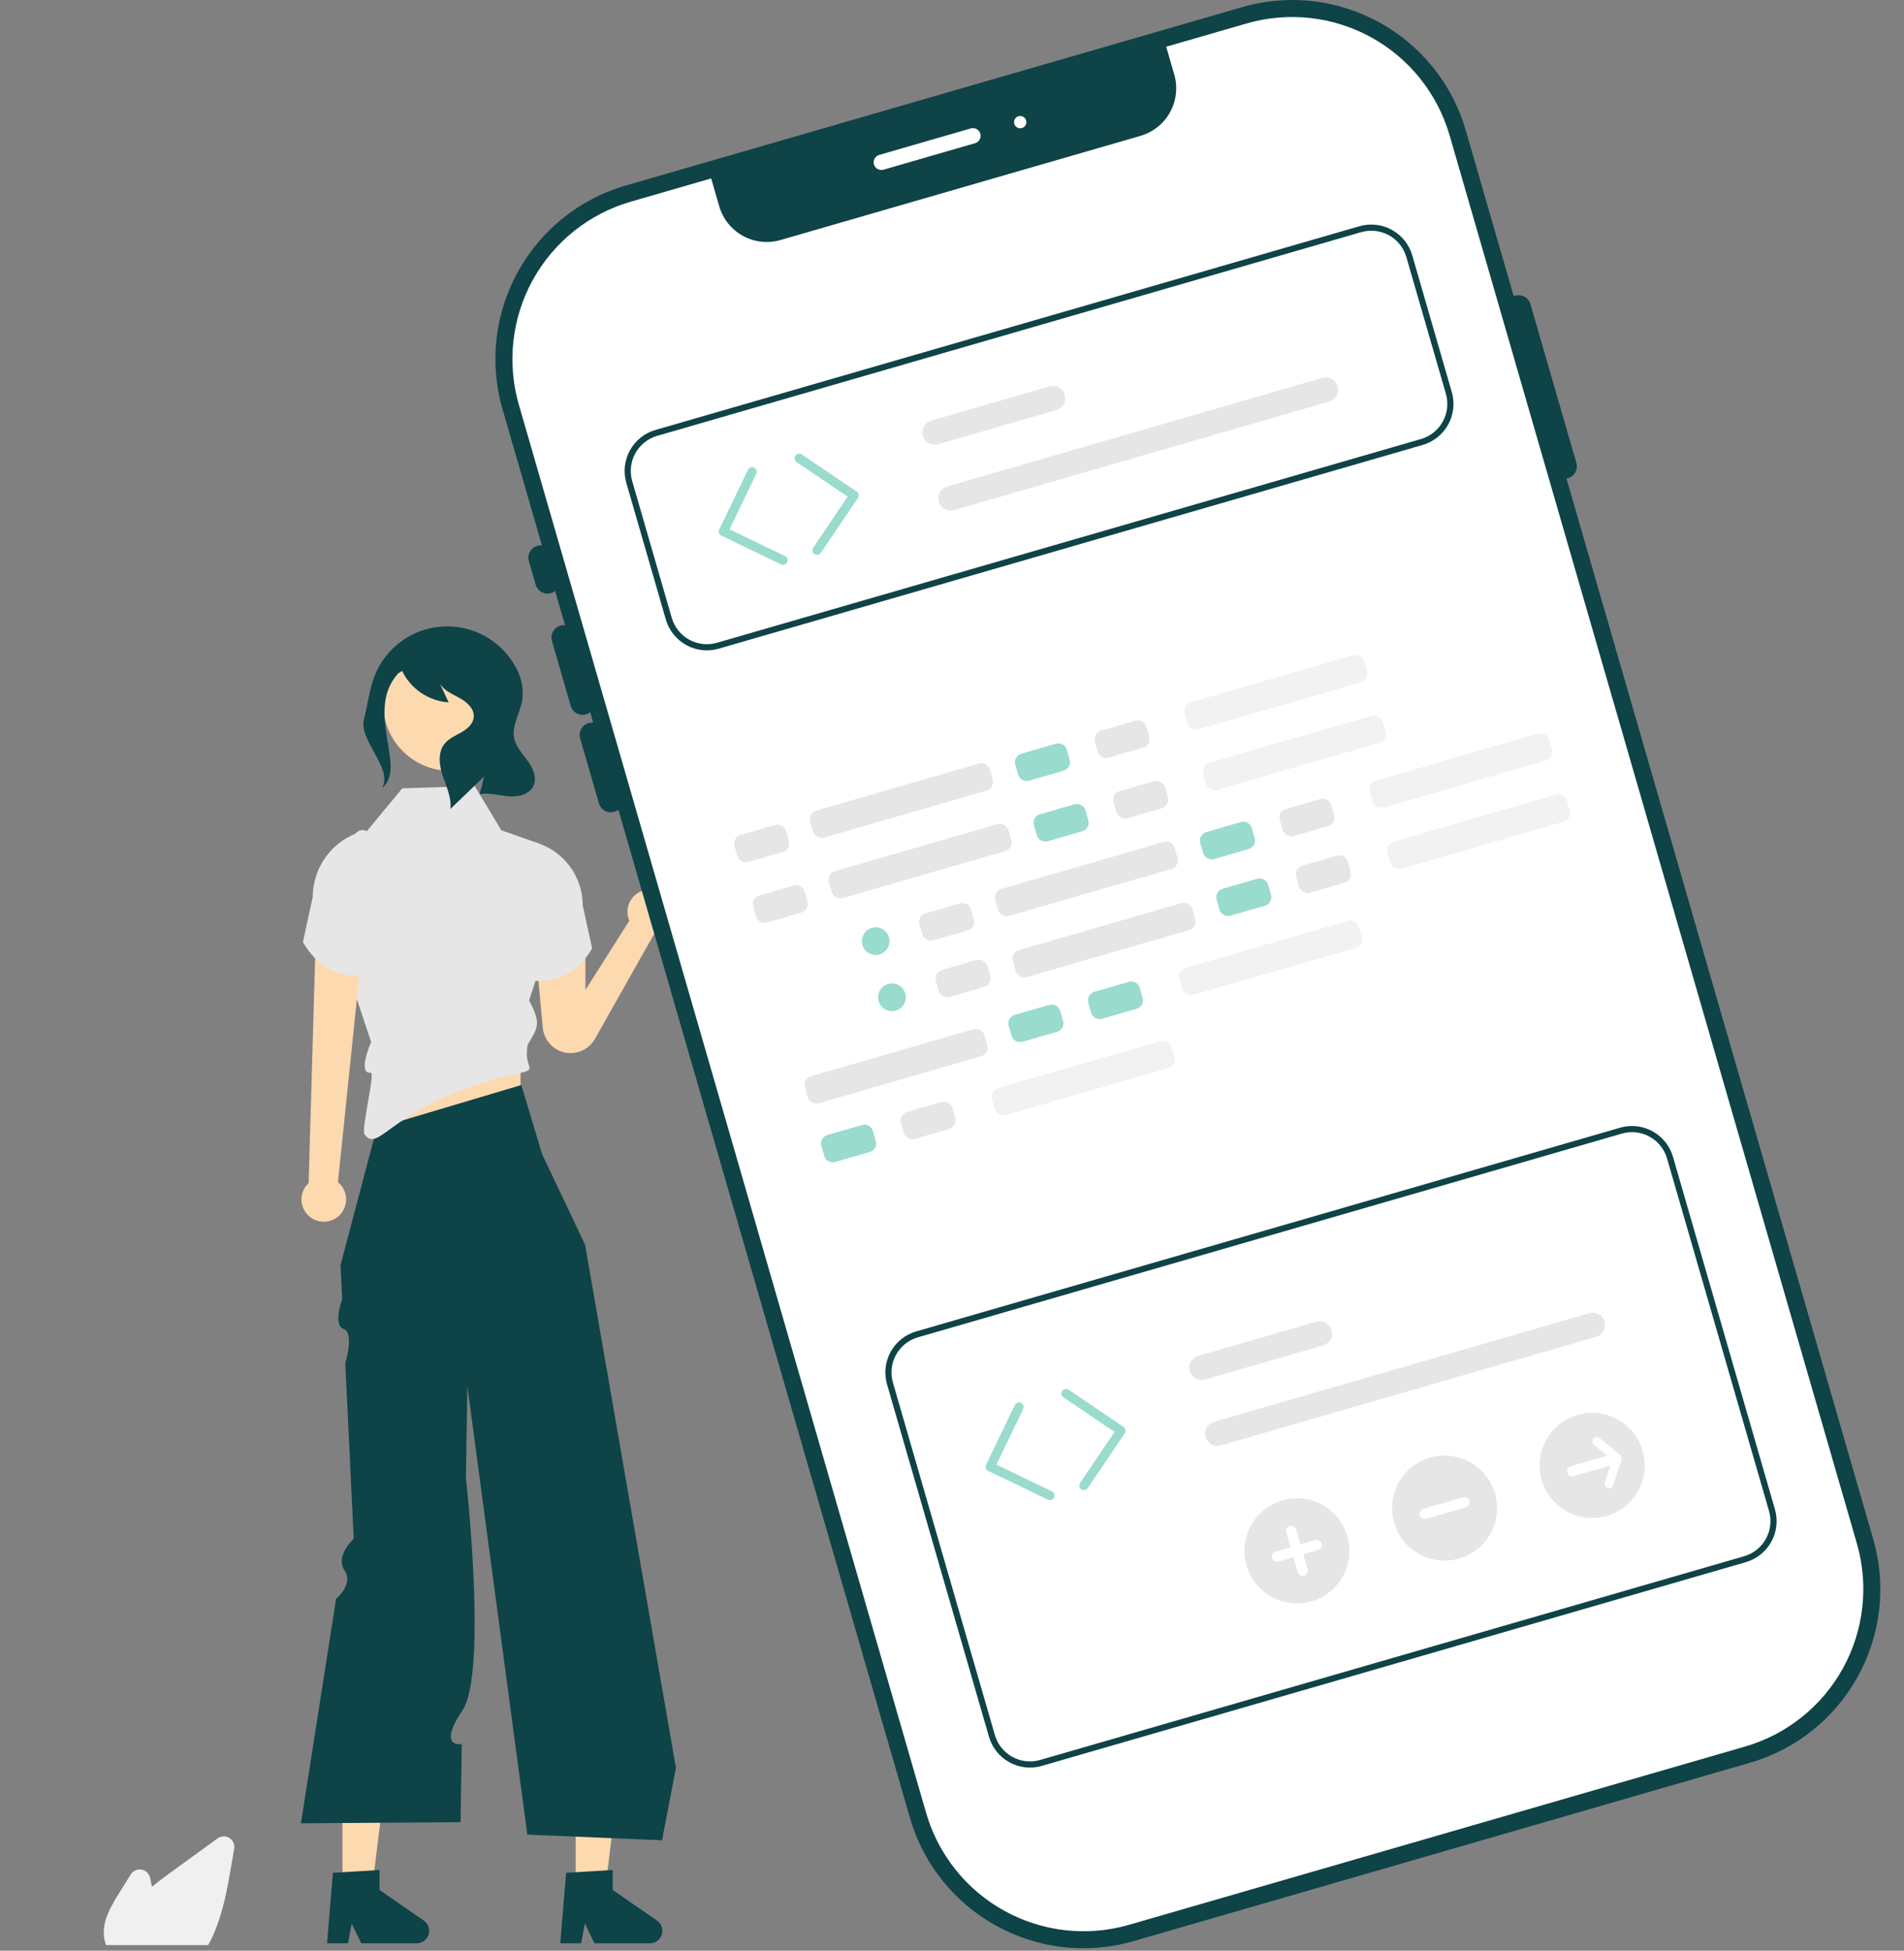 <?xml version="1.0" encoding="UTF-8"?> <svg xmlns="http://www.w3.org/2000/svg" width="619" height="634" viewBox="0 0 619 634" fill="none"><rect x="0" y="0" width="619" height="634" fill="#808080" stroke="none"/> <g clip-path="url(#clip0_1_2999)"> <path d="M111.33 615.176H120.809L125.32 578.614H111.33V615.176Z" fill="#FDD9AF"></path> <path d="M108.236 608.683L123.38 607.779V614.268L137.778 624.211C138.489 624.702 139.025 625.408 139.307 626.225C139.589 627.042 139.602 627.927 139.345 628.753C139.087 629.578 138.573 630.299 137.877 630.811C137.181 631.323 136.339 631.599 135.475 631.599H117.446L114.338 625.181L113.125 631.599H106.327L108.236 608.683Z" fill="#0E4347"></path> <path d="M187.143 615.176H196.622L201.134 578.614H187.143V615.176Z" fill="#FDD9AF"></path> <path d="M184.05 608.683L199.194 607.779V614.268L213.592 624.211C214.303 624.702 214.838 625.408 215.12 626.225C215.402 627.042 215.415 627.927 215.158 628.753C214.901 629.578 214.387 630.299 213.691 630.811C212.994 631.323 212.153 631.599 211.289 631.599H193.259L190.152 625.181L188.938 631.599H182.14L184.05 608.683Z" fill="#0E4347"></path> <path d="M118.834 391.865L169.231 393.128V338.66L127.834 338.865L118.834 391.865Z" fill="#FDD9AF"></path> <path d="M169.487 352.649L176.224 375.095L190.209 404.537L219.751 574.596L215.235 598.119L171.439 596.279L151.934 450.471L151.621 470.6L151.469 480.343C151.469 480.343 158.583 543.713 150.29 556.011C141.997 568.309 150.121 566.862 150.121 566.862L149.726 592.231L97.834 592.599L109.282 519.562C109.282 519.562 115.095 514.972 111.985 510.358C108.875 505.745 115 500.094 115 500.094L112.253 443.076C112.253 443.076 115.294 433.227 111.717 431.947C108.139 430.667 111.247 422.198 111.247 422.198L110.715 411.162L122.487 366.649L169.487 352.649Z" fill="#0E4347"></path> <path d="M120.652 338.66L115.5 323.203L111.819 318.051L110.347 303.33C110.347 263.583 119.213 270.202 119.213 270.202L130.777 256.222L143.934 255.811L154.331 255.486L162.975 269.839L175.488 274.256L180.388 299.716L171.44 326.883L171.834 324.865C176.047 332.641 174.975 333.811 171.487 339.649L171.314 341.757C170.904 346.742 174.378 347.601 169.487 348.649C127.487 357.649 123.487 375.649 118.487 368.649C117.374 367.09 122.098 348.488 120.487 348.649C116.072 349.091 120.652 338.66 120.652 338.66Z" fill="#E6E6E6"></path> <path d="M146.391 250.545C158.45 250.545 168.226 240.769 168.226 228.71C168.226 216.651 158.45 206.875 146.391 206.875C134.332 206.875 124.556 216.651 124.556 228.71C124.556 240.769 134.332 250.545 146.391 250.545Z" fill="#FDD9AF"></path> <path d="M100.333 384.497L102.569 307.578L117.132 313.949L109.871 384.217C111.013 385.155 111.84 386.419 112.244 387.841C112.648 389.262 112.608 390.772 112.13 392.17C111.652 393.568 110.759 394.787 109.57 395.664C108.381 396.541 106.953 397.034 105.476 397.077C103.999 397.121 102.544 396.712 101.306 395.907C100.067 395.101 99.104 393.937 98.545 392.57C97.986 391.202 97.858 389.696 98.177 388.254C98.496 386.812 99.248 385.501 100.333 384.497V384.497Z" fill="#FDD9AF"></path> <path d="M118.952 269.804L117.259 270.339C112.733 271.768 108.781 274.602 105.976 278.43C103.171 282.257 101.658 286.88 101.658 291.625L98.473 306.212C103.088 314.13 109.91 318.054 119.407 317.135L118.952 269.804Z" fill="#E6E6E6"></path> <path d="M218.502 296.354C218.503 295.276 218.263 294.212 217.801 293.238C217.338 292.265 216.665 291.407 215.829 290.726C214.993 290.046 214.016 289.561 212.968 289.305C211.921 289.05 210.83 289.032 209.775 289.251C208.72 289.47 207.727 289.922 206.868 290.574C206.01 291.225 205.307 292.06 204.812 293.017C204.317 293.975 204.041 295.03 204.005 296.107C203.969 297.184 204.173 298.256 204.603 299.244L190.324 321.746V308.25L174.215 309.991L176.47 334.044C176.65 335.969 177.441 337.786 178.726 339.231C180.011 340.676 181.724 341.672 183.616 342.076C185.507 342.479 187.477 342.268 189.24 341.474C191.003 340.679 192.467 339.343 193.417 337.659L212.72 303.456C214.353 303.117 215.82 302.226 216.874 300.933C217.927 299.639 218.502 298.022 218.502 296.354V296.354Z" fill="#FDD9AF"></path> <path d="M172.909 273.42L174.529 273.932C178.858 275.299 182.639 278.01 185.322 281.672C188.006 285.334 189.453 289.755 189.453 294.295L192.5 308.25C188.085 315.824 181.559 319.577 172.474 318.698L172.909 273.42Z" fill="#E6E6E6"></path> <path d="M118.364 233.587C119.584 228.945 120.042 224.088 121.804 219.623C123.553 215.191 126.516 211.342 130.353 208.517C134.191 205.692 138.747 204.006 143.498 203.652C148.25 203.298 153.005 204.291 157.219 206.517C161.432 208.743 164.932 212.111 167.318 216.236C169.409 219.582 170.291 223.544 169.816 227.462C169.121 231.723 166.298 235.775 167.182 240.001C167.773 242.829 169.909 245.025 171.604 247.364C173.3 249.702 174.639 252.795 173.417 255.413C172.09 258.255 168.405 259.095 165.279 258.829C162.153 258.562 159.023 257.553 155.937 258.119L157.406 252.361C153.749 255.881 150.091 259.401 146.434 262.922C146.839 259.258 145.137 255.742 143.963 252.248C142.789 248.754 142.241 244.543 144.567 241.684C145.958 239.974 148.102 239.109 150.015 238.014C151.928 236.919 153.826 235.279 154.021 233.083C154.263 230.368 151.83 228.189 149.441 226.877C147.052 225.564 144.301 224.463 142.96 222.09C143.922 224.156 144.885 226.222 145.847 228.288C142.646 228.062 139.562 226.995 136.905 225.196C134.249 223.397 132.113 220.929 130.715 218.041L129.396 218.905C118.431 231.201 132.473 249.625 124.241 256.071C127.856 249.625 116.487 240.735 118.364 233.587Z" fill="#0E4347"></path> <path d="M403.808 2.329L203.479 60.284C172.322 69.298 154.372 101.863 163.385 133.02L295.819 590.791C304.833 621.949 337.398 639.899 368.555 630.885L568.884 572.93C600.041 563.916 617.992 531.351 608.978 500.194L476.544 42.423C467.53 11.266 434.965 -6.685 403.808 2.329Z" fill="#0E4347"></path> <path d="M405.336 7.612L379.139 15.191L381.757 24.241C382.942 28.338 382.452 32.737 380.393 36.471C378.335 40.206 374.877 42.97 370.78 44.155L253.737 78.016C249.641 79.201 245.242 78.71 241.507 76.651C237.773 74.593 235.009 71.135 233.824 67.039L231.205 57.989L205.008 65.567C191.456 69.505 180.02 78.657 173.207 91.016C166.394 103.374 164.762 117.931 168.669 131.492L301.103 589.263C305.04 602.815 314.192 614.252 326.551 621.064C338.91 627.877 353.466 629.509 367.027 625.602L567.355 567.647C580.907 563.71 592.344 554.558 599.156 542.199C605.969 529.84 607.601 515.283 603.694 501.723L471.261 43.952C467.323 30.4 458.171 18.963 445.812 12.15C433.454 5.338 418.897 3.706 405.336 7.612V7.612Z" fill="white"></path> <path d="M179.111 192.775C178.092 193.068 176.998 192.946 176.07 192.434C175.141 191.922 174.453 191.062 174.157 190.044L171.934 182.359C171.788 181.855 171.743 181.326 171.801 180.804C171.859 180.282 172.02 179.777 172.273 179.317C172.527 178.857 172.869 178.451 173.279 178.123C173.689 177.795 174.16 177.551 174.665 177.405C175.169 177.259 175.698 177.214 176.22 177.272C176.742 177.33 177.247 177.491 177.707 177.745C178.167 177.998 178.573 178.34 178.901 178.75C179.229 179.16 179.473 179.631 179.619 180.136L181.842 187.821C182.136 188.84 182.013 189.934 181.501 190.862C180.989 191.791 180.13 192.479 179.111 192.775V192.775Z" fill="#0E4347"></path> <path d="M190.511 232.181C189.492 232.474 188.398 232.351 187.47 231.839C186.541 231.328 185.853 230.468 185.557 229.45L179.437 208.296C179.291 207.791 179.246 207.263 179.304 206.741C179.363 206.219 179.523 205.713 179.777 205.253C180.03 204.793 180.372 204.388 180.782 204.06C181.193 203.732 181.664 203.488 182.168 203.342C182.673 203.196 183.201 203.151 183.723 203.209C184.245 203.267 184.751 203.427 185.211 203.681C185.671 203.935 186.076 204.276 186.404 204.687C186.732 205.097 186.976 205.568 187.122 206.072L193.242 227.226C193.536 228.246 193.413 229.339 192.901 230.268C192.389 231.197 191.53 231.885 190.511 232.181V232.181Z" fill="#0E4347"></path> <path d="M199.676 263.86C198.657 264.154 197.563 264.031 196.634 263.519C195.706 263.007 195.018 262.148 194.722 261.129L188.602 239.975C188.307 238.956 188.429 237.862 188.942 236.933C189.454 236.004 190.314 235.316 191.333 235.021C192.352 234.727 193.446 234.849 194.376 235.361C195.305 235.873 195.992 236.733 196.287 237.752L202.407 258.906C202.7 259.925 202.578 261.019 202.066 261.948C201.554 262.877 200.694 263.564 199.676 263.86V263.86Z" fill="#0E4347"></path> <path d="M509.753 155.416C508.734 155.71 507.64 155.587 506.712 155.075C505.783 154.563 505.095 153.704 504.799 152.685L489.867 101.069C489.572 100.05 489.694 98.955 490.206 98.026C490.718 97.097 491.578 96.409 492.597 96.115C493.616 95.82 494.711 95.942 495.64 96.454C496.569 96.966 497.257 97.826 497.551 98.845L512.484 150.462C512.778 151.481 512.655 152.575 512.143 153.504C511.631 154.433 510.772 155.12 509.753 155.416Z" fill="#0E4347"></path> <path d="M254.992 183.53C254.637 183.633 254.257 183.601 253.924 183.441L234.52 174.093C234.342 174.007 234.183 173.888 234.052 173.741C233.921 173.594 233.82 173.423 233.755 173.237C233.69 173.051 233.662 172.854 233.673 172.657C233.684 172.461 233.734 172.268 233.82 172.091L243.167 152.686C243.253 152.509 243.373 152.35 243.519 152.219C243.666 152.088 243.838 151.987 244.024 151.922C244.209 151.856 244.406 151.829 244.603 151.84C244.8 151.851 244.992 151.901 245.17 151.986C245.347 152.072 245.506 152.191 245.637 152.338C245.769 152.485 245.87 152.656 245.935 152.842C246 153.028 246.027 153.225 246.016 153.422C246.005 153.618 245.956 153.811 245.87 153.988L237.173 172.041L255.226 180.738C255.5 180.87 255.727 181.082 255.878 181.345C256.028 181.609 256.095 181.912 256.07 182.215C256.044 182.518 255.928 182.805 255.735 183.04C255.543 183.275 255.283 183.446 254.992 183.53V183.53Z" fill="#99DBCD"></path> <path d="M266.021 180.299C265.725 180.384 265.409 180.377 265.118 180.277C264.826 180.177 264.572 179.99 264.391 179.741C264.209 179.491 264.109 179.192 264.104 178.884C264.098 178.576 264.188 178.273 264.361 178.018L275.584 161.417L258.984 150.193C258.82 150.083 258.68 149.942 258.571 149.777C258.462 149.613 258.386 149.429 258.349 149.235C258.311 149.041 258.312 148.842 258.352 148.649C258.391 148.456 258.468 148.272 258.579 148.109C258.689 147.945 258.831 147.805 258.996 147.697C259.16 147.588 259.345 147.513 259.538 147.476C259.732 147.439 259.931 147.44 260.124 147.48C260.318 147.52 260.501 147.598 260.664 147.709L278.507 159.772C278.67 159.883 278.81 160.024 278.919 160.188C279.027 160.353 279.102 160.537 279.14 160.73C279.177 160.924 279.176 161.123 279.136 161.316C279.097 161.509 279.02 161.692 278.909 161.855L266.845 179.698C266.65 179.989 266.358 180.202 266.021 180.299Z" fill="#99DBCD"></path> <path d="M462.533 144.614L233.636 210.834C230.105 211.851 226.316 211.426 223.098 209.652C219.88 207.879 217.497 204.901 216.472 201.373L203.61 156.913C202.593 153.382 203.018 149.592 204.791 146.374C206.565 143.157 209.543 140.774 213.071 139.749L441.968 73.528C445.498 72.511 449.288 72.936 452.506 74.71C455.724 76.484 458.107 79.461 459.132 82.99L471.994 127.45C473.011 130.98 472.586 134.77 470.813 137.988C469.039 141.206 466.061 143.588 462.533 144.614ZM213.627 141.67C210.608 142.547 208.06 144.586 206.542 147.339C205.024 150.093 204.661 153.336 205.531 156.357L218.393 200.817C219.271 203.836 221.31 206.384 224.063 207.901C226.816 209.419 230.059 209.783 233.08 208.913L461.977 142.692C464.996 141.815 467.544 139.776 469.062 137.023C470.58 134.27 470.943 131.027 470.073 128.006L457.211 83.546C456.333 80.526 454.294 77.978 451.541 76.461C448.788 74.943 445.545 74.579 442.524 75.45L213.627 141.67Z" fill="#0E4347"></path> <path d="M343.409 133.272L304.985 144.388C303.966 144.683 302.871 144.561 301.942 144.048C301.013 143.536 300.325 142.676 300.031 141.657C299.736 140.638 299.858 139.543 300.37 138.614C300.882 137.685 301.742 136.998 302.761 136.703L341.186 125.587C342.205 125.292 343.299 125.414 344.228 125.926C345.157 126.438 345.845 127.299 346.14 128.318C346.435 129.337 346.313 130.431 345.8 131.36C345.288 132.289 344.428 132.977 343.409 133.272V133.272Z" fill="#E6E6E6"></path> <path d="M432.135 130.506L310.138 165.8C309.119 166.094 308.024 165.972 307.095 165.46C306.166 164.948 305.479 164.088 305.184 163.069C304.889 162.05 305.011 160.955 305.523 160.026C306.035 159.097 306.896 158.409 307.915 158.115L429.912 122.821C430.931 122.526 432.026 122.648 432.955 123.16C433.884 123.672 434.571 124.532 434.866 125.551C435.161 126.571 435.039 127.665 434.527 128.594C434.015 129.523 433.154 130.211 432.135 130.506V130.506Z" fill="#E6E6E6"></path> <path d="M341.753 487.516C341.398 487.619 341.018 487.587 340.685 487.426L321.281 478.078C321.104 477.993 320.945 477.873 320.814 477.726C320.682 477.579 320.581 477.408 320.516 477.222C320.451 477.036 320.423 476.839 320.435 476.643C320.446 476.446 320.495 476.253 320.581 476.076L329.929 456.672C330.101 456.313 330.409 456.038 330.785 455.907C331.16 455.776 331.573 455.799 331.931 455.971C332.289 456.144 332.565 456.452 332.696 456.828C332.827 457.203 332.804 457.615 332.631 457.974L323.935 476.027L341.987 484.723C342.261 484.855 342.488 485.067 342.639 485.331C342.79 485.594 342.857 485.898 342.831 486.2C342.806 486.503 342.689 486.791 342.496 487.026C342.304 487.261 342.045 487.431 341.753 487.516Z" fill="#99DBCD"></path> <path d="M352.782 484.284C352.486 484.37 352.171 484.363 351.879 484.263C351.587 484.163 351.333 483.976 351.152 483.726C350.97 483.477 350.87 483.178 350.865 482.87C350.859 482.562 350.949 482.259 351.122 482.004L362.345 465.403L345.745 454.178C345.416 453.955 345.189 453.611 345.114 453.22C345.039 452.83 345.121 452.426 345.344 452.097C345.567 451.767 345.911 451.54 346.301 451.464C346.691 451.389 347.096 451.471 347.425 451.693L365.268 463.758C365.598 463.981 365.825 464.325 365.901 464.716C365.977 465.106 365.894 465.511 365.671 465.84L353.607 483.684C353.411 483.974 353.119 484.187 352.782 484.284V484.284Z" fill="#99DBCD"></path> <path d="M567.581 507.723L338.684 573.944C335.153 574.961 331.364 574.536 328.146 572.762C324.928 570.988 322.545 568.011 321.52 564.482L288.371 449.898C287.354 446.367 287.779 442.577 289.552 439.36C291.326 436.142 294.304 433.759 297.832 432.734L526.729 366.514C530.26 365.497 534.049 365.922 537.267 367.695C540.485 369.469 542.868 372.447 543.893 375.975L577.042 490.56C578.059 494.09 577.634 497.88 575.861 501.098C574.087 504.316 571.109 506.698 567.581 507.723V507.723ZM298.388 434.655C295.369 435.532 292.821 437.571 291.303 440.325C289.785 443.078 289.422 446.321 290.292 449.342L323.442 563.927C324.319 566.946 326.358 569.494 329.111 571.011C331.864 572.529 335.107 572.893 338.128 572.022L567.025 505.802C570.044 504.925 572.592 502.886 574.11 500.133C575.628 497.379 575.991 494.136 575.121 491.115L541.971 376.531C541.094 373.512 539.055 370.964 536.302 369.446C533.549 367.928 530.306 367.565 527.285 368.435L298.388 434.655Z" fill="#0E4347"></path> <path d="M430.17 437.257L391.746 448.374C391.241 448.52 390.712 448.566 390.189 448.509C389.667 448.451 389.161 448.291 388.7 448.037C388.24 447.784 387.833 447.442 387.505 447.031C387.177 446.621 386.932 446.149 386.786 445.644C386.64 445.139 386.595 444.61 386.653 444.088C386.712 443.565 386.873 443.059 387.127 442.599C387.381 442.139 387.724 441.733 388.135 441.406C388.546 441.078 389.017 440.834 389.523 440.689L427.947 429.572C428.965 429.279 430.059 429.403 430.986 429.915C431.914 430.427 432.601 431.287 432.895 432.305C433.19 433.323 433.068 434.416 432.557 435.345C432.046 436.274 431.188 436.961 430.17 437.257Z" fill="#E6E6E6"></path> <path d="M518.897 434.491L396.899 469.785C396.395 469.932 395.866 469.977 395.343 469.919C394.821 469.862 394.315 469.701 393.854 469.448C393.394 469.194 392.988 468.853 392.659 468.442C392.331 468.032 392.087 467.56 391.941 467.055C391.795 466.55 391.75 466.022 391.808 465.499C391.866 464.977 392.027 464.471 392.281 464.011C392.535 463.551 392.878 463.145 393.288 462.817C393.699 462.489 394.171 462.245 394.676 462.1L516.673 426.806C517.692 426.511 518.787 426.633 519.716 427.145C520.645 427.658 521.333 428.518 521.627 429.537C521.922 430.556 521.8 431.65 521.288 432.579C520.776 433.508 519.916 434.196 518.897 434.491V434.491Z" fill="#E6E6E6"></path> <path d="M251.975 268.131L240.763 271.374C239.235 271.816 238.355 273.413 238.797 274.941L239.731 278.172C240.173 279.699 241.77 280.58 243.298 280.138L254.51 276.894C256.038 276.452 256.918 274.855 256.476 273.327L255.542 270.097C255.1 268.569 253.503 267.689 251.975 268.131Z" fill="#E6E6E6"></path> <path d="M343.26 241.722L332.049 244.965C330.521 245.407 329.64 247.004 330.082 248.532L331.017 251.762C331.459 253.29 333.056 254.171 334.584 253.729L345.796 250.485C347.324 250.043 348.204 248.446 347.762 246.918L346.827 243.688C346.385 242.16 344.788 241.28 343.26 241.722Z" fill="#99DBCD"></path> <path d="M369.125 234.239L357.913 237.483C356.385 237.925 355.505 239.522 355.947 241.05L356.881 244.28C357.323 245.808 358.92 246.688 360.448 246.246L371.66 243.003C373.188 242.561 374.068 240.964 373.626 239.436L372.692 236.205C372.25 234.677 370.653 233.797 369.125 234.239Z" fill="#E6E6E6"></path> <path d="M318.219 248.174L265.382 263.46C263.854 263.902 262.973 265.499 263.415 267.027L264.35 270.258C264.792 271.785 266.389 272.666 267.917 272.224L320.754 256.938C322.282 256.496 323.163 254.899 322.721 253.371L321.786 250.141C321.344 248.613 319.747 247.732 318.219 248.174Z" fill="#E6E6E6"></path> <path d="M439.933 212.962L387.096 228.248C385.568 228.691 384.688 230.287 385.13 231.815L386.064 235.046C386.506 236.574 388.103 237.454 389.631 237.012L442.469 221.726C443.997 221.284 444.877 219.687 444.435 218.159L443.5 214.929C443.058 213.401 441.461 212.52 439.933 212.962Z" fill="#F2F2F2"></path> <path d="M258.024 287.814L246.812 291.058C245.285 291.5 244.404 293.097 244.846 294.625L245.781 297.855C246.223 299.383 247.82 300.263 249.348 299.821L260.56 296.578C262.088 296.136 262.968 294.539 262.526 293.011L261.591 289.781C261.149 288.253 259.552 287.372 258.024 287.814Z" fill="#E6E6E6"></path> <path d="M349.31 261.405L338.098 264.649C336.57 265.091 335.69 266.688 336.132 268.216L337.066 271.446C337.508 272.974 339.105 273.854 340.633 273.412L351.845 270.169C353.373 269.727 354.253 268.13 353.811 266.602L352.877 263.371C352.435 261.843 350.838 260.963 349.31 261.405Z" fill="#99DBCD"></path> <path d="M375.174 253.923L363.963 257.166C362.435 257.608 361.554 259.205 361.996 260.733L362.931 263.964C363.373 265.491 364.97 266.372 366.498 265.93L377.71 262.686C379.238 262.244 380.118 260.647 379.676 259.119L378.741 255.889C378.299 254.361 376.702 253.481 375.174 253.923Z" fill="#E6E6E6"></path> <path d="M324.269 267.858L271.431 283.144C269.903 283.586 269.023 285.183 269.465 286.711L270.399 289.942C270.841 291.469 272.438 292.35 273.966 291.908L326.804 276.622C328.332 276.18 329.212 274.583 328.77 273.055L327.836 269.825C327.394 268.297 325.797 267.416 324.269 267.858Z" fill="#E6E6E6"></path> <path d="M445.986 232.643L393.148 247.93C391.62 248.372 390.74 249.969 391.182 251.496L392.117 254.727C392.559 256.255 394.155 257.135 395.683 256.693L448.521 241.407C450.049 240.965 450.929 239.368 450.487 237.84L449.553 234.609C449.111 233.082 447.514 232.201 445.986 232.643Z" fill="#F2F2F2"></path> <path d="M312.104 293.603L300.892 296.847C299.365 297.289 298.484 298.886 298.926 300.414L299.861 303.644C300.303 305.172 301.9 306.052 303.428 305.61L314.64 302.366C316.168 301.924 317.048 300.327 316.606 298.799L315.671 295.569C315.229 294.041 313.632 293.161 312.104 293.603Z" fill="#E6E6E6"></path> <path d="M403.39 267.194L392.178 270.437C390.65 270.879 389.77 272.476 390.212 274.004L391.147 277.235C391.589 278.762 393.185 279.643 394.713 279.201L405.925 275.957C407.453 275.515 408.334 273.918 407.891 272.39L406.957 269.16C406.515 267.632 404.918 266.752 403.39 267.194Z" fill="#99DBCD"></path> <path d="M429.254 259.711L418.042 262.955C416.514 263.397 415.634 264.994 416.076 266.522L417.011 269.752C417.453 271.28 419.05 272.16 420.578 271.718L431.79 268.475C433.317 268.033 434.198 266.436 433.756 264.908L432.821 261.678C432.379 260.15 430.782 259.269 429.254 259.711Z" fill="#E6E6E6"></path> <path d="M378.349 273.647L325.511 288.933C323.983 289.375 323.103 290.972 323.545 292.499L324.48 295.73C324.922 297.258 326.518 298.138 328.046 297.696L380.884 282.41C382.412 281.968 383.292 280.371 382.85 278.843L381.916 275.613C381.474 274.085 379.877 273.205 378.349 273.647Z" fill="#E6E6E6"></path> <path d="M500.066 238.431L447.228 253.718C445.701 254.16 444.82 255.757 445.262 257.285L446.197 260.515C446.639 262.043 448.236 262.923 449.764 262.481L502.601 247.195C504.129 246.753 505.01 245.156 504.568 243.628L503.633 240.398C503.191 238.87 501.594 237.989 500.066 238.431Z" fill="#F2F2F2"></path> <path d="M280.217 365.649L269.005 368.893C267.477 369.335 266.597 370.931 267.039 372.459L267.974 375.69C268.416 377.218 270.013 378.098 271.541 377.656L282.752 374.412C284.28 373.97 285.161 372.373 284.719 370.845L283.784 367.615C283.342 366.087 281.745 365.207 280.217 365.649Z" fill="#99DBCD"></path> <path d="M306.081 358.166L294.87 361.41C293.342 361.852 292.461 363.449 292.903 364.977L293.838 368.207C294.28 369.735 295.877 370.615 297.405 370.173L308.617 366.93C310.145 366.488 311.025 364.891 310.583 363.363L309.648 360.133C309.206 358.605 307.609 357.724 306.081 358.166Z" fill="#E6E6E6"></path> <path d="M377.313 338.351L324.475 353.637C322.947 354.079 322.067 355.676 322.509 357.204L323.444 360.434C323.886 361.962 325.483 362.842 327.01 362.4L379.848 347.114C381.376 346.672 382.256 345.075 381.814 343.547L380.88 340.317C380.438 338.789 378.841 337.909 377.313 338.351Z" fill="#F2F2F2"></path> <path d="M341.105 326.6L329.893 329.844C328.365 330.286 327.485 331.883 327.927 333.411L328.861 336.641C329.303 338.169 330.9 339.049 332.428 338.607L343.64 335.363C345.168 334.921 346.048 333.324 345.606 331.796L344.672 328.566C344.23 327.038 342.633 326.158 341.105 326.6Z" fill="#99DBCD"></path> <path d="M366.972 319.115L355.76 322.359C354.232 322.801 353.352 324.398 353.794 325.926L354.729 329.156C355.171 330.684 356.768 331.564 358.295 331.122L369.507 327.878C371.035 327.436 371.916 325.839 371.474 324.312L370.539 321.081C370.097 319.553 368.5 318.673 366.972 319.115Z" fill="#99DBCD"></path> <path d="M316.486 334.514L263.649 349.8C262.121 350.242 261.24 351.839 261.682 353.367L262.617 356.597C263.059 358.125 264.656 359.006 266.184 358.564L319.021 343.278C320.549 342.835 321.43 341.239 320.988 339.711L320.053 336.48C319.611 334.952 318.014 334.072 316.486 334.514Z" fill="#E6E6E6"></path> <path d="M438.204 299.299L385.366 314.585C383.838 315.027 382.958 316.624 383.4 318.152L384.334 321.383C384.776 322.91 386.373 323.791 387.901 323.349L440.739 308.062C442.267 307.62 443.147 306.023 442.705 304.496L441.771 301.265C441.328 299.737 439.732 298.857 438.204 299.299Z" fill="#F2F2F2"></path> <path d="M317.431 312.015L306.219 315.259C304.691 315.701 303.811 317.298 304.253 318.826L305.188 322.056C305.63 323.584 307.227 324.464 308.754 324.022L319.966 320.778C321.494 320.336 322.375 318.739 321.933 317.212L320.998 313.981C320.556 312.453 318.959 311.573 317.431 312.015Z" fill="#E6E6E6"></path> <path d="M408.717 285.606L397.505 288.85C395.977 289.292 395.097 290.888 395.539 292.416L396.473 295.647C396.915 297.175 398.512 298.055 400.04 297.613L411.252 294.369C412.78 293.927 413.66 292.33 413.218 290.802L412.284 287.572C411.842 286.044 410.245 285.164 408.717 285.606Z" fill="#99DBCD"></path> <path d="M434.581 278.124L423.369 281.367C421.841 281.809 420.961 283.406 421.403 284.934L422.337 288.164C422.779 289.692 424.376 290.572 425.904 290.13L437.116 286.887C438.644 286.445 439.524 284.848 439.082 283.32L438.148 280.09C437.706 278.562 436.109 277.681 434.581 278.124Z" fill="#E6E6E6"></path> <path d="M384.098 293.52L331.261 308.806C329.733 309.248 328.852 310.845 329.294 312.373L330.229 315.603C330.671 317.131 332.268 318.011 333.796 317.569L386.633 302.283C388.161 301.841 389.042 300.244 388.6 298.716L387.665 295.486C387.223 293.958 385.626 293.078 384.098 293.52Z" fill="#E6E6E6"></path> <path d="M505.812 258.308L452.975 273.594C451.447 274.036 450.567 275.633 451.009 277.161L451.943 280.391C452.385 281.919 453.982 282.799 455.51 282.357L508.348 267.071C509.876 266.629 510.756 265.032 510.314 263.504L509.379 260.274C508.937 258.746 507.34 257.866 505.812 258.308Z" fill="#F2F2F2"></path> <path d="M289.985 328.637C292.47 328.637 294.485 326.622 294.485 324.137C294.485 321.652 292.47 319.637 289.985 319.637C287.5 319.637 285.485 321.652 285.485 324.137C285.485 326.622 287.5 328.637 289.985 328.637Z" fill="#99DBCD"></path> <path d="M284.705 310.386C287.19 310.386 289.205 308.371 289.205 305.886C289.205 303.4 287.19 301.386 284.705 301.386C282.219 301.386 280.205 303.4 280.205 305.886C280.205 308.371 282.219 310.386 284.705 310.386Z" fill="#99DBCD"></path> <path d="M316.996 46.541L287.217 55.157C286.581 55.338 285.899 55.26 285.321 54.939C284.742 54.619 284.314 54.082 284.13 53.447C283.947 52.812 284.022 52.13 284.34 51.55C284.658 50.97 285.193 50.54 285.828 50.353L315.607 41.739C315.922 41.646 316.253 41.616 316.581 41.652C316.908 41.687 317.225 41.787 317.513 41.945C317.802 42.104 318.056 42.318 318.262 42.574C318.468 42.831 318.621 43.126 318.712 43.442C318.804 43.759 318.832 44.09 318.795 44.417C318.758 44.744 318.657 45.06 318.498 45.348C318.338 45.636 318.124 45.89 317.866 46.095C317.608 46.299 317.313 46.451 316.996 46.541V46.541Z" fill="white"></path> <path d="M331.671 41.693C332.776 41.693 333.671 40.798 333.671 39.693C333.671 38.589 332.776 37.693 331.671 37.693C330.567 37.693 329.671 38.589 329.671 39.693C329.671 40.798 330.567 41.693 331.671 41.693Z" fill="white"></path> <path d="M34.375 631.859C34.102 631.105 33.913 630.323 33.811 629.528C33.8 629.47 33.796 629.411 33.798 629.352C33.289 624.51 35.788 620.021 38.62 615.465L42.503 609.227C42.865 608.646 43.392 608.186 44.016 607.906C44.641 607.626 45.335 607.538 46.009 607.655C46.684 607.771 47.308 608.087 47.802 608.56C48.297 609.034 48.638 609.644 48.784 610.313C48.995 611.282 49.206 612.264 49.407 613.244C51.498 611.504 53.68 609.895 55.592 608.504C60.638 604.842 65.684 601.176 70.728 597.505C71.281 597.103 71.941 596.874 72.625 596.849C73.309 596.824 73.984 597.003 74.565 597.364C75.146 597.726 75.606 598.252 75.886 598.876C76.167 599.5 76.254 600.193 76.138 600.868L75.178 606.434C73.903 613.819 72.458 622.189 69.04 629.507C68.657 630.345 68.247 631.161 67.823 631.93L67.68 632.189H34.494L34.375 631.859Z" fill="#F0F0F0"></path> <path d="M426.381 520.448C423.136 521.387 419.686 521.342 416.467 520.32C413.247 519.298 410.403 517.344 408.294 514.706C406.185 512.067 404.906 508.862 404.618 505.497C404.331 502.131 405.047 498.756 406.678 495.798C408.309 492.84 410.78 490.432 413.779 488.878C416.778 487.324 420.171 486.695 423.528 487.069C426.885 487.444 430.056 488.805 432.639 490.982C435.222 493.158 437.102 496.051 438.041 499.296C439.299 503.647 438.778 508.32 436.591 512.287C434.405 516.254 430.732 519.189 426.381 520.448V520.448Z" fill="#E6E6E6"></path> <path d="M427.64 500.551L422.785 501.956L421.381 497.101C421.319 496.888 421.216 496.69 421.078 496.517C420.94 496.344 420.769 496.2 420.575 496.094C420.184 495.878 419.723 495.826 419.294 495.951C418.865 496.075 418.502 496.364 418.287 496.756C418.071 497.147 418.02 497.608 418.144 498.037L419.548 502.892L414.693 504.297C414.265 504.422 413.903 504.711 413.688 505.102C413.473 505.493 413.422 505.954 413.546 506.383C413.67 506.811 413.959 507.173 414.35 507.389C414.74 507.605 415.201 507.657 415.63 507.533L420.485 506.129L421.889 510.984C421.951 511.196 422.054 511.395 422.192 511.568C422.33 511.74 422.501 511.884 422.694 511.991C422.888 512.098 423.101 512.165 423.321 512.19C423.541 512.214 423.763 512.195 423.976 512.134C424.188 512.073 424.387 511.97 424.56 511.832C424.732 511.693 424.876 511.523 424.983 511.329C425.09 511.135 425.158 510.922 425.182 510.702C425.207 510.483 425.188 510.26 425.126 510.047L423.721 505.192L428.577 503.788C429.005 503.663 429.367 503.374 429.582 502.982C429.797 502.591 429.848 502.131 429.724 501.702C429.6 501.273 429.311 500.911 428.92 500.696C428.529 500.48 428.069 500.428 427.64 500.551V500.551Z" fill="white"></path> <path d="M474.379 506.562C471.135 507.501 467.685 507.456 464.465 506.434C461.246 505.412 458.402 503.458 456.293 500.819C454.184 498.181 452.904 494.976 452.617 491.611C452.329 488.245 453.046 484.87 454.677 481.912C456.307 478.953 458.778 476.545 461.778 474.992C464.777 473.438 468.17 472.808 471.527 473.183C474.884 473.557 478.054 474.919 480.637 477.095C483.221 479.272 485.1 482.165 486.039 485.41C487.298 489.761 486.777 494.434 484.59 498.401C482.403 502.368 478.731 505.303 474.379 506.562Z" fill="#E6E6E6"></path> <path d="M475.638 486.665L470.783 488.07L467.547 489.006L462.692 490.411C462.262 490.535 461.9 490.824 461.684 491.216C461.469 491.607 461.417 492.068 461.541 492.497C461.666 492.926 461.955 493.289 462.347 493.504C462.738 493.72 463.199 493.772 463.628 493.647L468.483 492.243L471.72 491.306L476.575 489.902C476.787 489.841 476.986 489.738 477.159 489.6C477.332 489.462 477.477 489.291 477.584 489.097C477.691 488.903 477.759 488.69 477.783 488.47C477.808 488.25 477.789 488.027 477.727 487.815C477.666 487.602 477.563 487.403 477.425 487.23C477.286 487.057 477.115 486.914 476.921 486.807C476.727 486.7 476.514 486.633 476.294 486.608C476.074 486.584 475.851 486.603 475.638 486.665Z" fill="white"></path> <path d="M522.378 492.676C519.133 493.614 515.683 493.57 512.463 492.548C509.244 491.526 506.4 489.572 504.291 486.933C502.182 484.295 500.903 481.09 500.615 477.724C500.327 474.359 501.044 470.984 502.675 468.025C504.305 465.067 506.777 462.659 509.776 461.105C512.775 459.552 516.168 458.922 519.525 459.297C522.882 459.671 526.052 461.033 528.636 463.209C531.219 465.386 533.099 468.279 534.037 471.524C535.296 475.875 534.775 480.548 532.588 484.515C530.402 488.481 526.729 491.417 522.378 492.676Z" fill="#E6E6E6"></path> <path d="M526.636 472.821L520.021 467.378C519.875 467.258 519.707 467.168 519.527 467.113C519.347 467.058 519.157 467.039 518.97 467.058C518.782 467.076 518.6 467.131 518.433 467.219C518.267 467.308 518.12 467.429 518 467.574C517.88 467.72 517.79 467.888 517.735 468.068C517.68 468.249 517.661 468.438 517.679 468.626C517.698 468.813 517.753 468.996 517.841 469.162C517.93 469.328 518.051 469.476 518.196 469.595L522.474 473.116L518.782 474.184L515.545 475.12L510.69 476.525C510.261 476.649 509.899 476.939 509.683 477.33C509.467 477.721 509.416 478.182 509.54 478.611C509.664 479.041 509.954 479.403 510.345 479.619C510.736 479.834 511.197 479.886 511.626 479.761L516.482 478.357L519.718 477.421L523.559 476.31L521.735 481.829C521.617 482.19 521.646 482.584 521.818 482.923C521.989 483.263 522.288 483.521 522.649 483.64C523.01 483.759 523.404 483.73 523.744 483.56C524.084 483.389 524.342 483.091 524.462 482.73L527.149 474.596C527.222 474.281 527.213 473.952 527.123 473.641C527.034 473.331 526.866 473.048 526.636 472.821V472.821Z" fill="white"></path> </g> <defs> <clipPath id="clip0_1_2999"> <rect width="618.726" height="633.214" fill="white"></rect> </clipPath> </defs> </svg> 